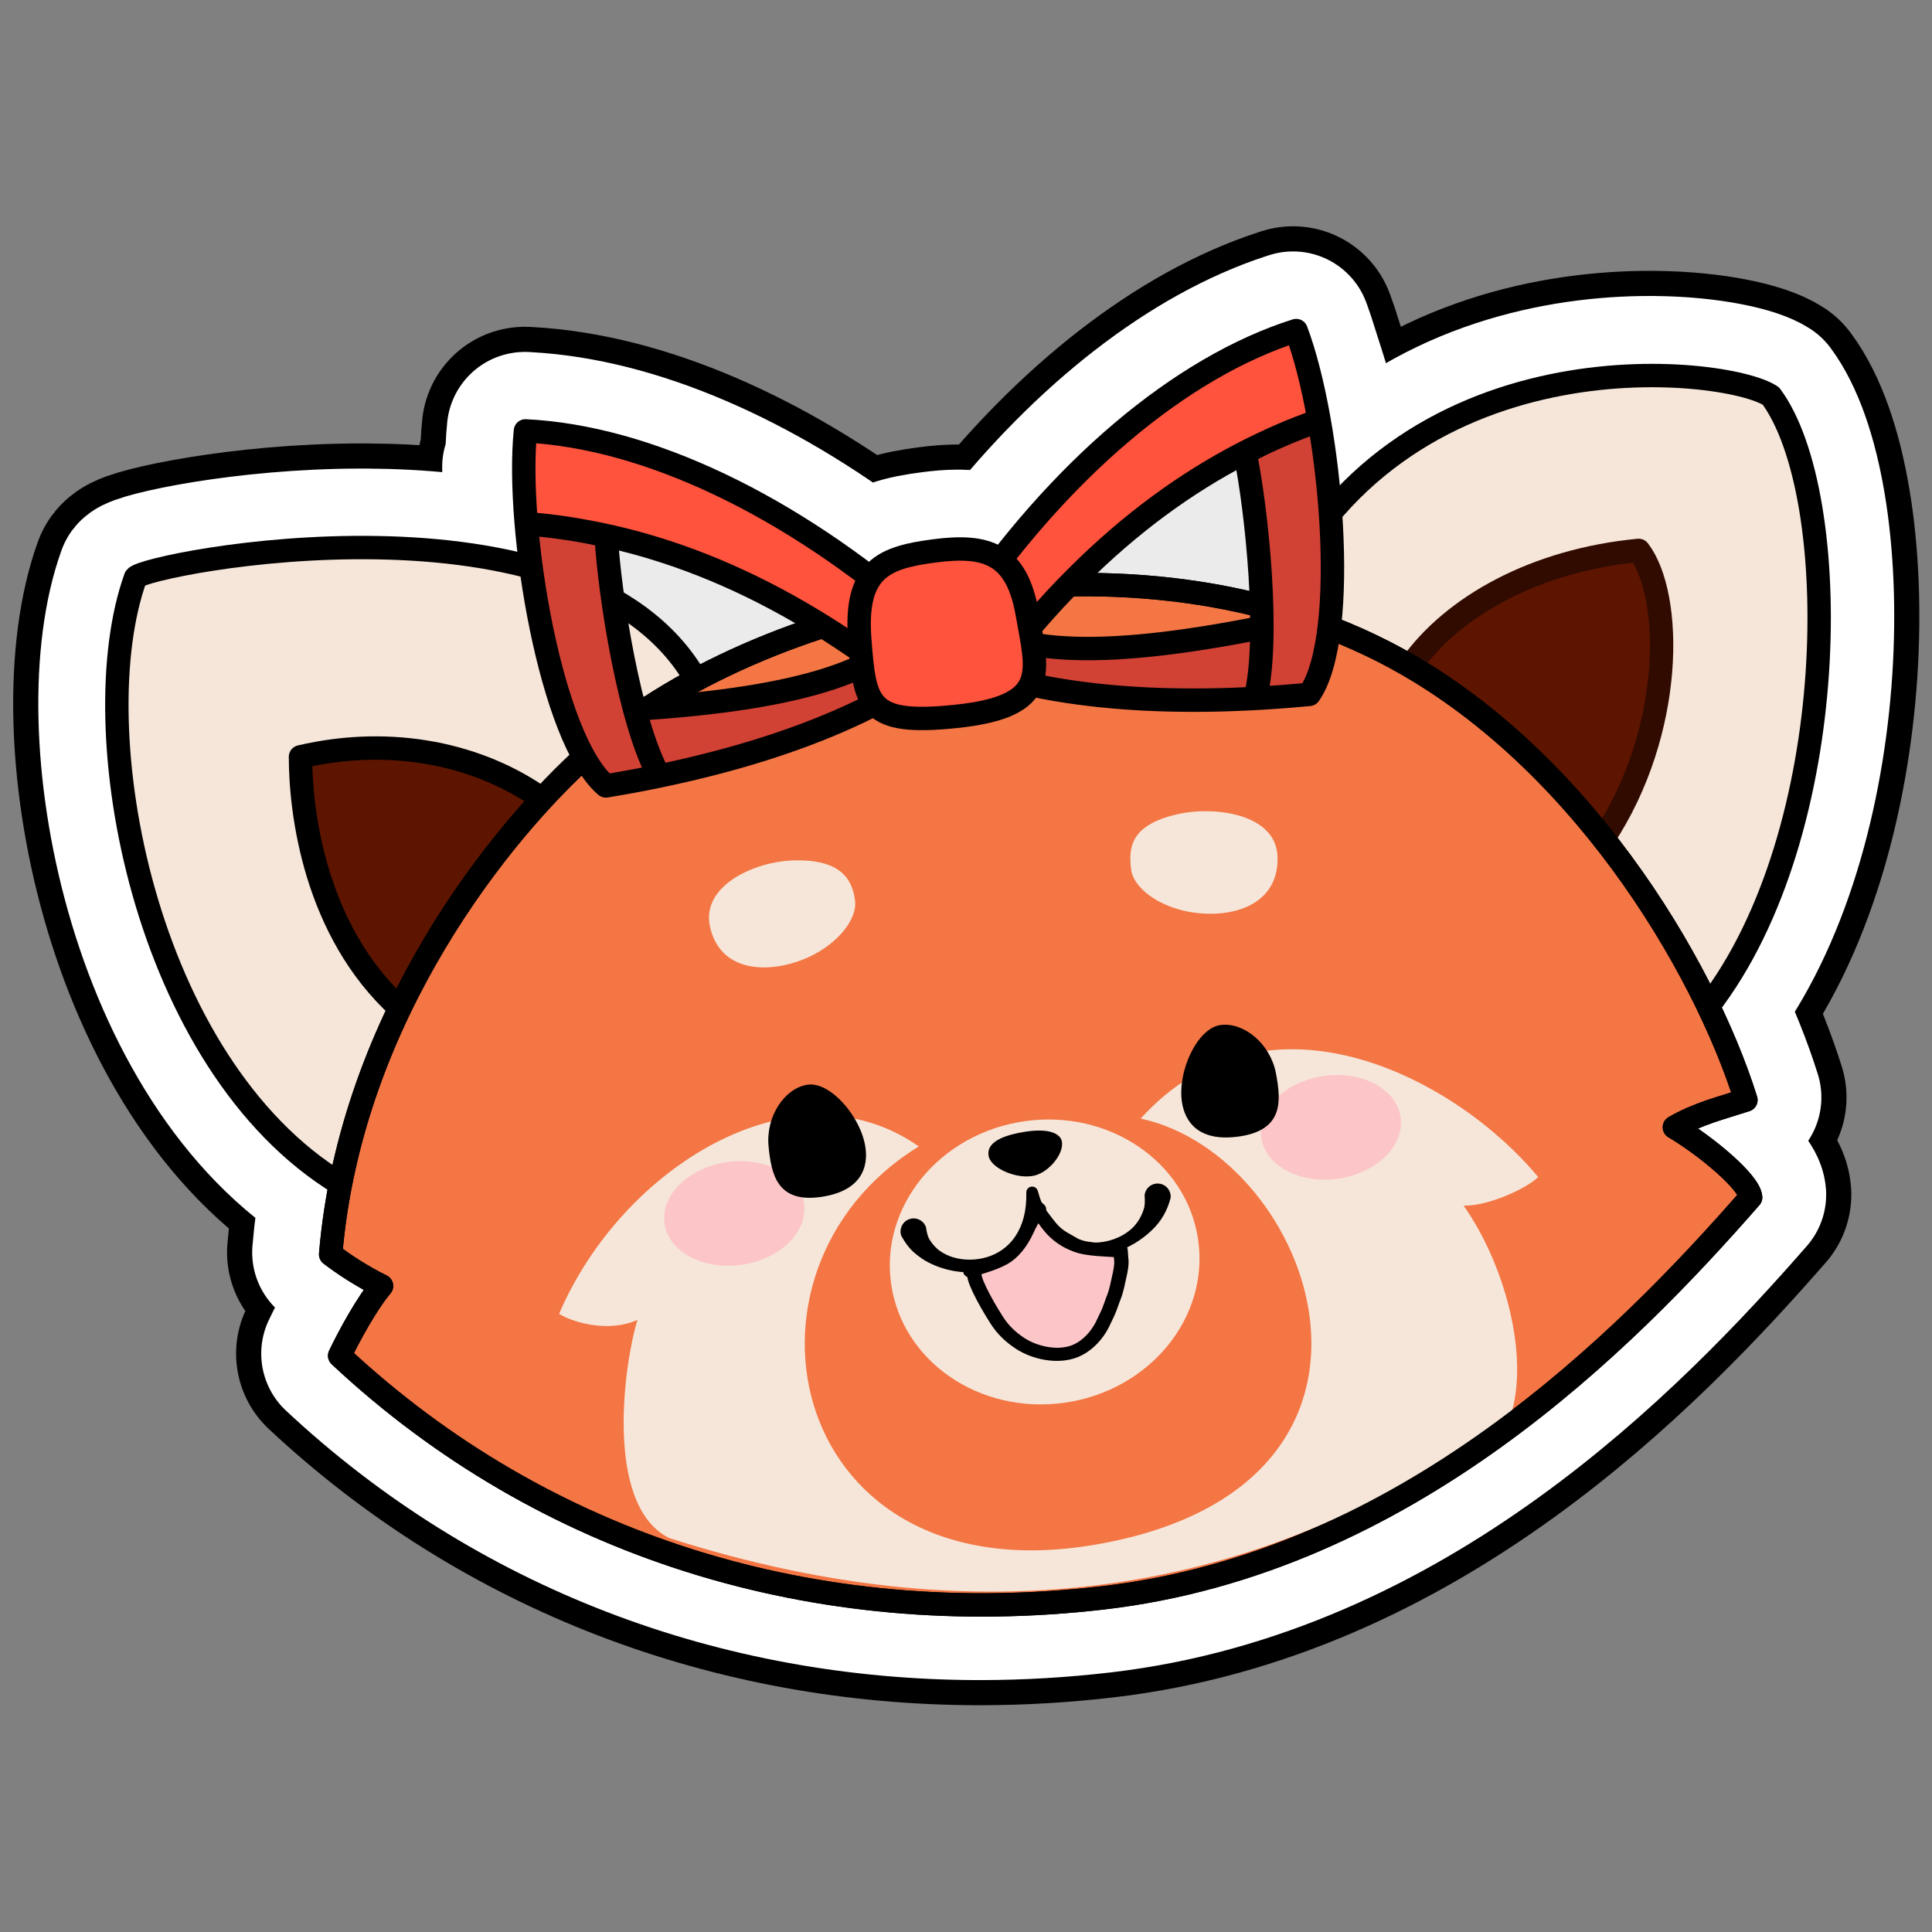 <?xml version="1.0" encoding="UTF-8" standalone="no"?>
<!DOCTYPE svg PUBLIC "-//W3C//DTD SVG 1.1//EN" "http://www.w3.org/Graphics/SVG/1.1/DTD/svg11.dtd">
<svg width="100%" height="100%" viewBox="0 0 160 160" version="1.1" xmlns="http://www.w3.org/2000/svg" xmlns:xlink="http://www.w3.org/1999/xlink" xml:space="preserve" xmlns:serif="http://www.serif.com/" style="fill-rule:evenodd;clip-rule:evenodd;stroke-linecap:round;stroke-linejoin:round;stroke-miterlimit:1.5;">
    <rect x="0" y="0" width="160" height="160" fill="#808080" stroke="none"/>
    <g transform="matrix(1,0,0,1,3.055,-14.085)">
        <g transform="matrix(0.714,0,0,0.714,364.358,-165.513)">
            <path d="M-453.904,305.709C-453.904,304.14 -453.841,302.69 -453.711,301.403L-453.423,301.418C-441.216,302.078 -427.101,308.175 -413.815,318.315L-413.746,318.222C-412.279,316.307 -409.752,315.706 -406.476,315.277C-405.441,315.142 -404.48,315.061 -403.593,315.055L-403.329,315.055C-401.497,315.075 -399.988,315.435 -398.788,316.329L-398.303,315.708C-388.182,302.826 -376.313,293.549 -364.877,289.833L-364.603,289.745L-364.506,290.005C-364.263,290.667 -364.026,291.379 -363.798,292.134C-363.28,293.733 -362.585,295.939 -361.816,298.424L-358.122,308.226C-347.611,297.731 -333.536,294.888 -323.14,294.913L-322.721,294.915C-316.182,294.979 -311.166,296.174 -309.531,297.273C-301.091,308.623 -301.172,347.819 -316.738,367.96C-314.858,371.859 -313.396,375.552 -312.371,378.822C-315.095,379.709 -317.954,380.411 -320.652,381.982C-316.895,384.207 -311.946,388.362 -311.815,390.099C-326.235,406.621 -351.603,432.42 -386.79,436.533C-391.496,437.083 -396.169,437.358 -400.791,437.364L-400.887,437.364C-428.875,437.372 -455.005,427.469 -475.24,408.544C-474.176,406.297 -472.061,402.414 -470.396,400.463C-472.649,399.353 -474.8,397.948 -476.289,396.803C-476.073,394.198 -475.721,391.648 -475.252,389.155L-475.157,388.658C-497.983,374.818 -505.206,335.809 -498.936,318.419C-498.334,317.636 -486.377,314.929 -472.644,314.931L-472.169,314.932C-466.178,314.96 -459.872,315.51 -454.038,316.964L-454.253,305.715L-453.904,305.709Z" style="fill:rgb(235,235,235);stroke:black;stroke-width:23.92px;"/>
        </g>
        <g transform="matrix(0.714,0,0,0.714,364.358,-165.513)">
            <path d="M-453.904,305.709C-453.904,304.14 -453.841,302.69 -453.711,301.403L-453.423,301.418C-441.216,302.078 -427.101,308.175 -413.815,318.315L-413.746,318.222C-412.279,316.307 -409.752,315.706 -406.476,315.277C-405.441,315.142 -404.48,315.061 -403.593,315.055L-403.329,315.055C-401.497,315.075 -399.988,315.435 -398.788,316.329L-398.303,315.708C-388.182,302.826 -376.313,293.549 -364.877,289.833L-364.603,289.745L-364.506,290.005C-364.263,290.667 -364.026,291.379 -363.798,292.134C-363.28,293.733 -362.585,295.939 -361.816,298.424L-358.122,308.226C-347.611,297.731 -333.536,294.888 -323.14,294.913L-322.721,294.915C-316.182,294.979 -311.166,296.174 -309.531,297.273C-301.091,308.623 -301.172,347.819 -316.738,367.96C-314.858,371.859 -313.396,375.552 -312.371,378.822C-315.095,379.709 -317.954,380.411 -320.652,381.982C-316.895,384.207 -311.946,388.362 -311.815,390.099C-326.235,406.621 -351.603,432.42 -386.79,436.533C-391.496,437.083 -396.169,437.358 -400.791,437.364L-400.887,437.364C-428.875,437.372 -455.005,427.469 -475.24,408.544C-474.176,406.297 -472.061,402.414 -470.396,400.463C-472.649,399.353 -474.8,397.948 -476.289,396.803C-476.073,394.198 -475.721,391.648 -475.252,389.155L-475.157,388.658C-497.983,374.818 -505.206,335.809 -498.936,318.419C-498.334,317.636 -486.377,314.929 -472.644,314.931L-472.169,314.932C-466.178,314.96 -459.872,315.51 -454.038,316.964L-454.253,305.715L-453.904,305.709Z" style="fill:rgb(235,235,235);stroke:white;stroke-width:18.09px;"/>
        </g>
        <g transform="matrix(0.714,0,0,0.714,250.129,16.152)">
            <g transform="matrix(0.338,-0.044,0.044,0.338,-417.109,39.604)">
                <g id="Ginger-Head" serif:id="Ginger Head">
                    <g id="Panda_FG">
                        <path id="out_ear_R" d="M600.169,161.203C654.456,72.057 764.507,99.457 778.129,111.449C798.39,147.728 783.214,261.873 730.191,314.617" style="fill:rgb(246,230,217);stroke:black;stroke-width:7.96px;"/>
                        <path id="out_ear_L" d="M402.969,159.975C373.026,86.819 222.605,96.599 218.334,100.862C193.443,149.132 199.618,265.517 260.835,314.531" style="fill:rgb(246,230,217);stroke:black;stroke-width:7.96px;"/>
                        <path id="in_ear_R" d="M644.676,186.725C661.532,168.368 691.492,156.54 726.72,157.74C736.407,174.555 730.733,220.398 702.219,253.314" style="fill:rgb(93,21,0);stroke:rgb(50,11,0);stroke-width:7.96px;"/>
                        <path id="in_ear_L" d="M345.815,193.505C327.012,176.001 298.334,165.373 266.103,168.619C263.687,187.311 263.263,227.948 288.58,257.794" style="fill:rgb(93,21,0);stroke:black;stroke-width:7.96px;"/>
                        <path id="face" d="M253.014,372.427C313.349,445.718 401.723,486.317 500,487.667C604.068,489.098 687.798,423.613 736.098,380.981C736.38,375.869 723.546,361.88 713.45,353.967C721.909,350.419 730.504,349.464 738.778,347.918C730.517,300.831 697.201,222.248 635.652,180.306C553.065,124.027 427.405,136.419 363.151,180.306C331.38,202.007 271.685,258.006 254.431,337.826C258.335,341.729 264.065,346.641 270.204,350.734C264.611,355.782 256.97,366.287 253.014,372.427" style="fill:rgb(243,118,68);stroke:black;stroke-width:7.96px;"/>
                        <g id="mask" transform="matrix(1,-0.014,0.014,1,0.219,2.402)">
                            <path d="M349.624,450.89C454.163,501.814 549.979,498.027 638.884,450.89C648.264,431.959 644.554,399.647 633.37,377.619C641.666,379.016 655.484,374.907 659.867,371.622C637.492,334.839 578.755,291.392 528.848,332.595C585.541,353.58 609.483,469.557 494.556,473.826C386.497,477.839 378.523,363.173 452.781,331.19C415.091,295.717 351.478,324.027 323.509,370.074C328.455,374.167 339.882,378.771 349.624,375.906C343.379,388.813 329.313,435.731 349.119,450.533" style="fill:rgb(246,230,217);"/>
                        </g>
                        <path id="face1" serif:id="face" d="M253.014,372.427C313.349,445.718 401.723,486.317 500,487.667C604.068,489.098 687.798,423.613 736.098,380.981C736.38,375.869 723.546,361.88 713.45,353.967C721.909,350.419 730.504,349.464 738.778,347.918C730.517,300.831 697.201,222.248 635.652,180.306C553.065,124.027 427.405,136.419 363.151,180.306C331.38,202.007 271.685,258.006 254.431,337.826C258.335,341.729 264.065,346.641 270.204,350.734C264.611,355.782 256.97,366.287 253.014,372.427" style="fill:none;stroke:black;stroke-width:7.96px;"/>
                        <g transform="matrix(0.438,-0.006,0.006,0.438,46.039,-7.389)">
                            <g id="Layer2">
                                <ellipse cx="1013.05" cy="879.518" rx="120.482" ry="110.442" style="fill:rgb(246,230,217);"/>
                            </g>
                        </g>
                        <g transform="matrix(-0.413,-0,-0,0.377,897.175,-22.033)">
                            <path d="M1034.34,1043.95C1033.52,1038.65 1037.38,1045.31 1034.34,1043.95C1030.21,1042.1 1018.06,1041.56 1006.69,1036.64C999.609,1033.58 991.431,1025.84 984.871,1014.23C978.785,1003.47 972.247,995.672 972.732,999.136C973.267,1002.96 979.173,996.309 976.555,993.619C976.066,993.117 973.003,997.073 972.732,996.847C972.732,996.847 976.32,991.66 976.555,993.619C974.529,995.577 968.655,1009.28 963.706,1016.72C959.038,1023.74 953.335,1027.29 948.559,1031.49C945.964,1033.77 942.343,1035.52 939.175,1036.64C924.958,1041.66 907.73,1042.57 911.342,1045C911.342,1045 910.351,1038.71 911.342,1039.49C909.761,1040.14 910.899,1048.79 910.84,1050.3C910.656,1055.03 912.592,1061.19 914.04,1065.53C916.092,1071.69 918.149,1078.76 920.842,1083.98C923.125,1088.41 925.036,1093.34 927.709,1097.96C933.265,1107.56 933.923,1108.56 936.143,1111.53C941.536,1118.75 949.521,1125.38 958.288,1127.86C973.345,1132.13 991.67,1124.75 1002.51,1114.48C1009.77,1107.6 1015.11,1100.24 1018.99,1091.21C1027.01,1072.54 1035.55,1047.79 1031.62,1045.22" style="fill:rgb(252,198,200);stroke:black;stroke-width:11.84px;"/>
                        </g>
                        <g id="mouth" transform="matrix(1,-0.014,0.014,1,0.588,8.999)">
                            <path d="M442.243,353.764C443.209,356.403 444.447,358.733 446.329,360.732C447.478,361.953 448.664,363.105 450.063,364.097C451.451,365.081 452.92,365.955 454.496,366.718C459.379,369.083 465.132,370.282 470.714,369.347C477.995,368.127 484.95,363.617 488.416,354.437C491.856,363.792 498.793,368.405 506.085,369.631C511.659,370.569 517.416,369.317 522.384,366.85C523.948,366.074 525.408,365.185 526.82,364.201C530.425,361.689 533.076,358.316 534.802,354.167C535.392,351.783 533.936,349.369 531.552,348.779C529.169,348.189 526.755,349.645 526.165,352.029C526.041,353.697 525.885,355.289 525.166,356.744C523.995,359.113 522.295,361.243 520.038,362.729C516.232,365.236 511.331,366.168 506.735,365.496C498.934,364.356 491.911,358.158 490.413,345.365C490.299,344.361 489.45,343.602 488.439,343.601C487.428,343.6 486.578,344.358 486.462,345.362C484.955,357.993 477.857,364.02 470.06,365.177C466.192,365.751 462.158,365.198 458.71,363.608C457.206,362.914 455.835,361.995 454.651,360.913C453.352,359.726 452.424,358.272 451.707,356.729C451.05,355.315 451.005,353.788 451.001,352.191C450.566,349.774 448.252,348.164 445.835,348.599C443.418,349.033 441.809,351.348 442.243,353.764Z"/>
                        </g>
                        <g id="nose" transform="matrix(0.632,-0.023,-0.014,-0.389,235.853,469.162)">
                            <path d="M417.353,302.688C424.783,303.66 434.069,316.659 434.022,327.153C433.994,333.473 429.157,340.064 415.426,340.064C400.877,340.064 395.247,334.188 395.657,324.69C396.101,314.383 408.573,301.539 417.353,302.688Z" style="stroke:black;stroke-width:1.77px;"/>
                        </g>
                        <g id="blush_R" transform="matrix(1.058,-0.015,0.011,0.825,227.01,24.757)">
                            <ellipse cx="346.183" cy="387.087" rx="22.674" ry="21.406" style="fill:rgb(252,198,200);"/>
                        </g>
                        <g id="brow_R" transform="matrix(-0.107,1.016,0.985,0.104,292.013,-214.205)">
                            <path d="M419.567,298.815C426.977,299.624 435.276,311.973 434.922,327.665C434.7,337.517 430.332,349.204 416.601,349.204C402.052,349.204 398.959,327.812 401.55,314.974C404.693,299.401 411.725,297.959 419.567,298.815Z" style="fill:rgb(246,230,217);"/>
                        </g>
                        <g id="eye_R" transform="matrix(-1.015,0.014,0.014,1,984.797,-9.407)">
                            <path d="M418.059,303.55C425.514,303.55 434.069,316.659 434.022,327.153C433.994,333.473 430.835,341.069 417.104,341.069C402.555,341.069 401.96,331.602 402.369,322.105C402.814,311.798 410.605,303.55 418.059,303.55Z" style="stroke:black;stroke-width:0.92px;"/>
                        </g>
                        <g id="blush_L" transform="matrix(1.058,-0.015,0.011,0.825,21.911,27.613)">
                            <ellipse cx="346.183" cy="387.087" rx="22.674" ry="21.406" style="fill:rgb(252,198,200);"/>
                        </g>
                        <g id="brow_L" transform="matrix(0.105,0.994,-0.994,0.105,700.22,-206.536)">
                            <path d="M419.167,299.096C426.578,299.905 435.276,311.973 434.922,327.665C434.7,337.517 430.332,349.204 416.601,349.204C402.052,349.204 398.304,329.48 400.896,316.641C404.039,301.068 411.326,298.24 419.167,299.096Z" style="fill:rgb(246,230,217);"/>
                        </g>
                        <g id="eye_L" transform="matrix(1,-0.014,0.014,1,0.523,4.297)">
                            <path d="M418.059,303.55C425.514,303.55 434.069,316.659 434.022,327.153C433.994,333.473 430.835,341.069 417.104,341.069C402.555,341.069 401.96,331.602 402.369,322.105C402.814,311.798 410.605,303.55 418.059,303.55Z" style="stroke:black;stroke-width:0.93px;"/>
                        </g>
                    </g>
                </g>
            </g>
            <g id="Bow" transform="matrix(0.338,-0.044,0.044,0.338,-412.614,49.248)">
                <g transform="matrix(-0.628,0,0,0.628,792.682,-19.355)">
                    <path d="M500,245C548.36,272.872 615.928,286.332 691.426,288.931C717.631,260.081 722.119,144.795 709.833,92.535C644.941,104.157 572.508,151.102 510.818,220.823L500,245ZM670.657,249.68C578.281,255.895 530.983,245.771 510.818,220.823L522.387,256.303C592.405,184.526 659.037,154.505 715.884,142.468C700.763,145.567 686.823,149.679 673.783,154.562C676.161,186.328 674.268,257.154 662.074,287.334" style="fill:rgb(255,83,61);"/>
                    <clipPath id="_clip1">
                        <path d="M500,245C548.36,272.872 615.928,286.332 691.426,288.931C717.631,260.081 722.119,144.795 709.833,92.535C644.941,104.157 572.508,151.102 510.818,220.823L500,245ZM670.657,249.68C578.281,255.895 530.983,245.771 510.818,220.823L522.387,256.303C592.405,184.526 659.037,154.505 715.884,142.468C700.763,145.567 686.823,149.679 673.783,154.562C676.161,186.328 674.268,257.154 662.074,287.334"/>
                    </clipPath>
                    <g clip-path="url(#_clip1)">
                        <path d="M673.783,154.562L716.357,142.468L748.669,292.723L505.013,306.538L513.051,266.096L546.305,236.707L673.783,154.562Z" style="fill:rgb(209,65,52);"/>
                    </g>
                    <path d="M500,245C548.36,272.872 615.928,286.332 691.426,288.931C717.631,260.081 722.119,144.795 709.833,92.535C644.941,104.157 572.508,151.102 510.818,220.823L500,245ZM670.657,249.68C578.281,255.895 530.983,245.771 510.818,220.823L522.387,256.303C592.405,184.526 659.037,154.505 715.884,142.468C700.763,145.567 686.823,149.679 673.783,154.562C676.161,186.328 674.268,257.154 662.074,287.334" style="fill:none;stroke:black;stroke-width:12.68px;"/>
                </g>
                <g transform="matrix(0.628,0,0,0.628,165.615,-19.355)">
                    <path d="M500,245C548.36,272.872 615.928,286.332 691.426,288.931C717.631,260.081 722.119,144.795 709.833,92.535C644.941,104.157 572.508,151.102 510.818,220.823L500,245ZM670.657,249.68C578.281,255.895 530.983,245.771 510.818,220.823L522.387,256.303C592.405,184.526 659.037,154.505 715.884,142.468C700.763,145.567 686.823,149.679 673.783,154.562C676.161,186.328 674.268,257.154 662.074,287.334" style="fill:rgb(255,83,61);"/>
                    <clipPath id="_clip2">
                        <path d="M500,245C548.36,272.872 615.928,286.332 691.426,288.931C717.631,260.081 722.119,144.795 709.833,92.535C644.941,104.157 572.508,151.102 510.818,220.823L500,245ZM670.657,249.68C578.281,255.895 530.983,245.771 510.818,220.823L522.387,256.303C592.405,184.526 659.037,154.505 715.884,142.468C700.763,145.567 686.823,149.679 673.783,154.562C676.161,186.328 674.268,257.154 662.074,287.334"/>
                    </clipPath>
                    <g clip-path="url(#_clip2)">
                        <path d="M673.783,154.562L716.357,142.468L748.669,292.723L505.013,306.538L513.051,266.096L546.305,236.707L673.783,154.562Z" style="fill:rgb(209,65,52);"/>
                    </g>
                    <path d="M500,245C548.36,272.872 615.928,286.332 691.426,288.931C717.631,260.081 722.119,144.795 709.833,92.535C644.941,104.157 572.508,151.102 510.818,220.823L500,245ZM670.657,249.68C578.281,255.895 530.983,245.771 510.818,220.823L522.387,256.303C592.405,184.526 659.037,154.505 715.884,142.468C700.763,145.567 686.823,149.679 673.783,154.562C676.161,186.328 674.268,257.154 662.074,287.334" style="fill:none;stroke:black;stroke-width:12.68px;"/>
                </g>
                <g transform="matrix(0.628,0,0,0.628,152.155,-31.621)">
                    <path d="M521.445,205.147C550.079,205.147 565.672,212.236 567.006,246.122C568.219,276.916 573.555,296.92 521.445,295.588C473.242,294.355 473.277,282.955 475.155,247.578C477.198,209.097 494.023,205.147 521.445,205.147Z" style="fill:rgb(255,83,61);stroke:black;stroke-width:12.68px;"/>
                </g>
            </g>
        </g>
    </g>
    <g id="Layer21" serif:id="Layer2">
    </g>
</svg>